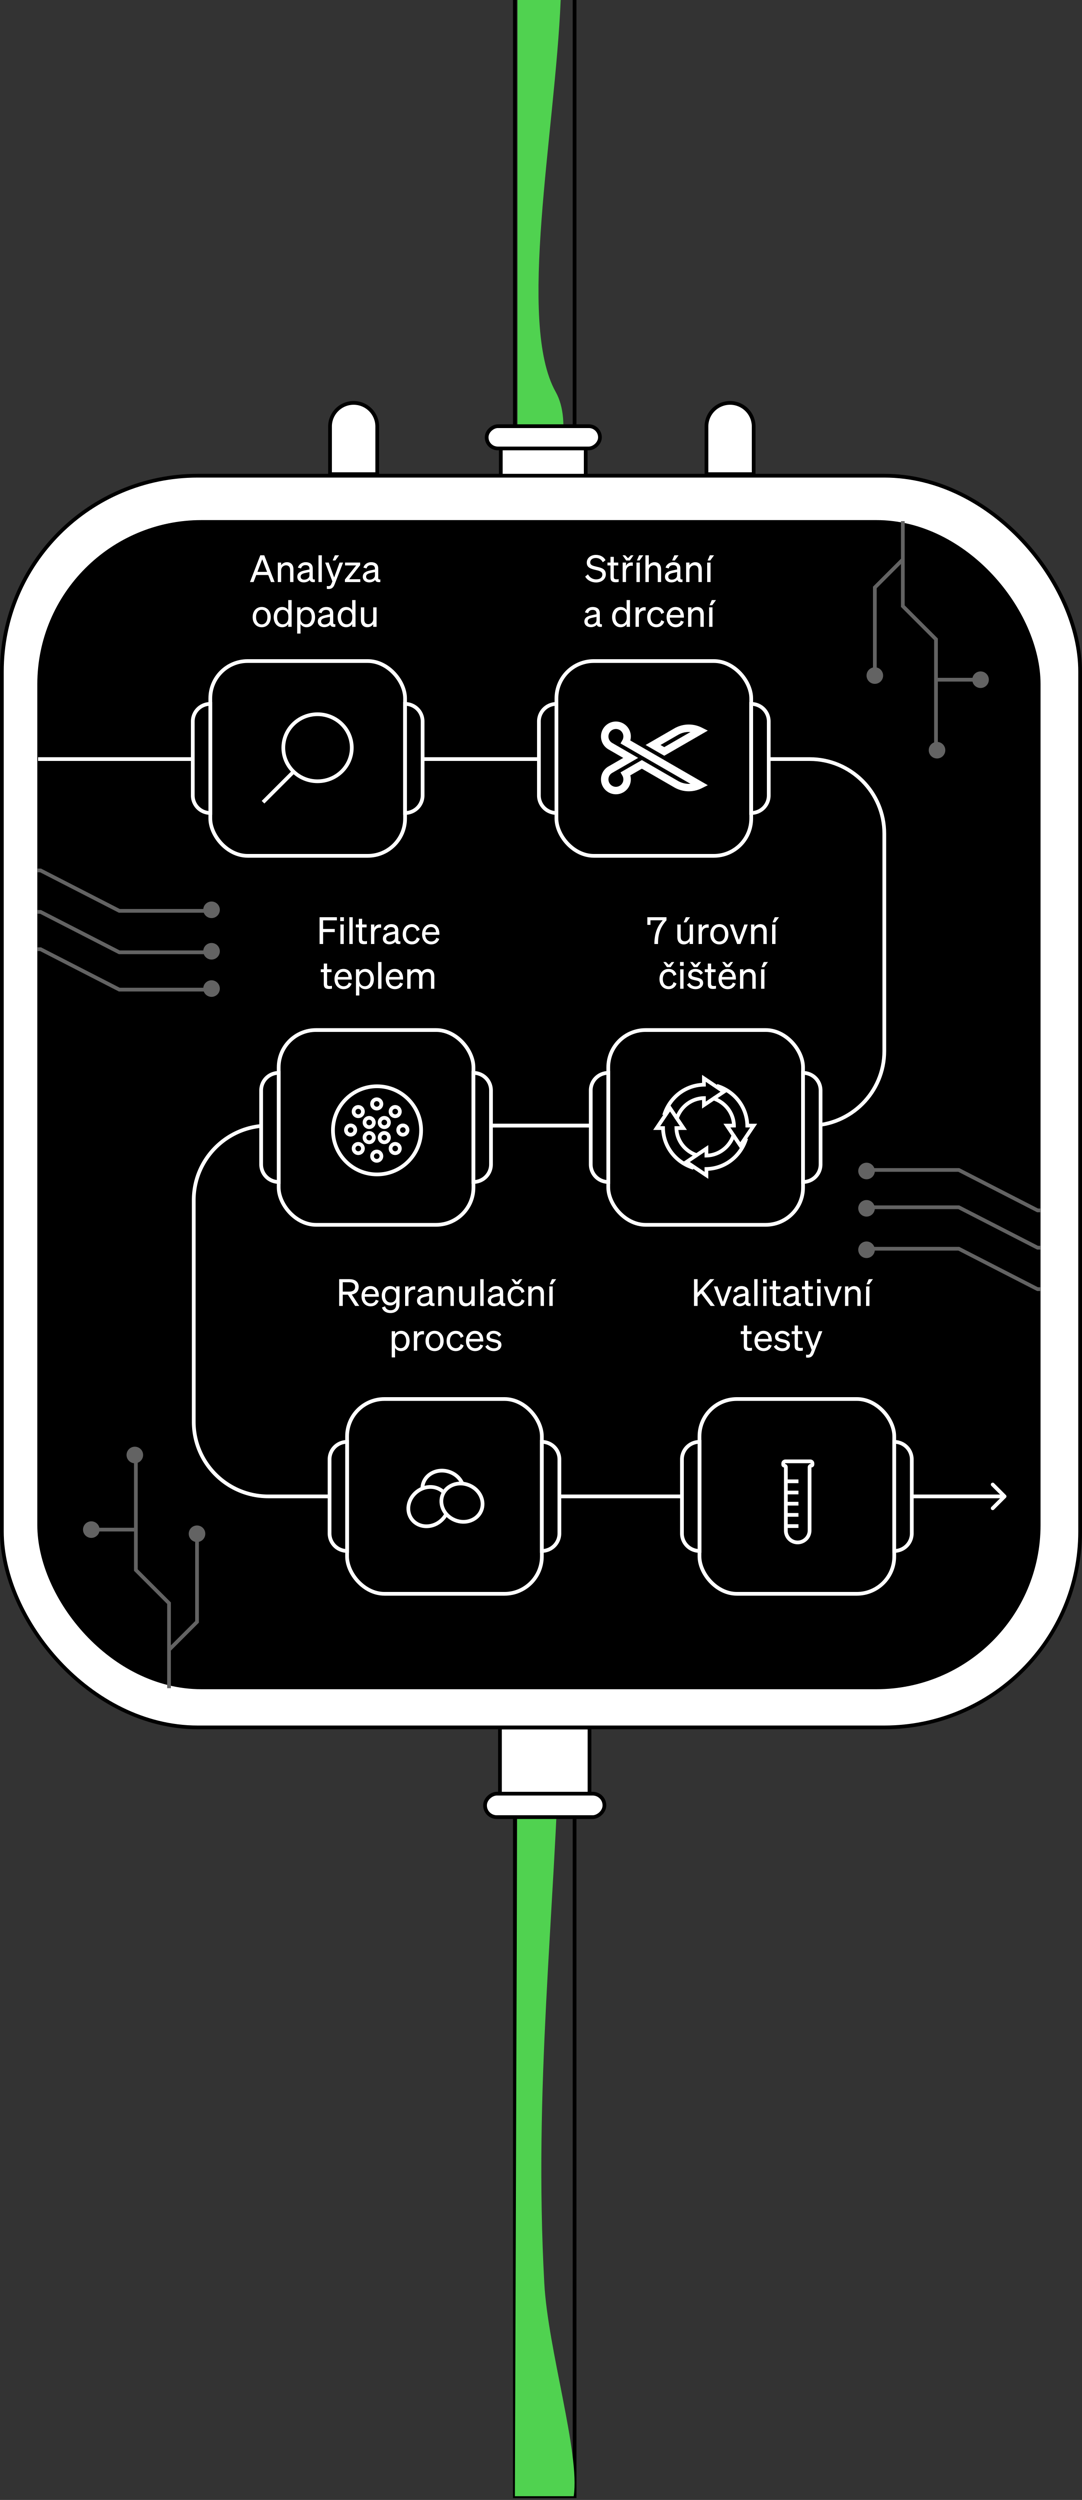 <svg xmlns="http://www.w3.org/2000/svg" fill="none" viewBox="0 0 290 670">
  <rect x="0" y="0" width="290" height="670" fill="#333333" stroke="none"/>
  <path stroke="#000" d="M154 0v143l-8.32-4.476L138 143V0"/>
  <path fill="#50D250" d="M148.93 105.025C138.543 86.502 148.768 35.642 150.277 0h-11.568v126.701c-5.11 33.705 19.377-5.348 10.221-21.676Z" style="mix-blend-mode:multiply"/>
  <path stroke="#000" d="M154 463v206h-16V463"/>
  <path fill="#50D250" d="M145.882 611.898c-2.835-52.665 2.727-97.373 4.214-148.898H138.7l-.7 206h15.765c1.762-11.309-6.932-39.429-7.883-57.102Z" style="mix-blend-mode:multiply"/>
  <path fill="#fff" stroke="#000" d="M134.225 127.582v-12.896h22.756v12.896h-22.756Z"/>
  <rect width="5.965" height="30.368" x="130.434" y="120.186" fill="#fff" stroke="#000" rx="2.983" transform="rotate(-90 130.434 120.186)"/>
  <path fill="#fff" stroke="#000" d="M94.782 107.979a6.327 6.327 0 0 1 6.327 6.328v12.774H88.455v-12.774a6.327 6.327 0 0 1 6.327-6.328ZM195.673 107.979a6.328 6.328 0 0 1 6.327 6.328v12.774h-12.654v-12.774a6.328 6.328 0 0 1 6.327-6.328Z"/>
  <rect width="289" height="335.461" x=".5" y="127.492" fill="#fff" stroke="#000" rx="52.5"/>
  <rect width="267.892" height="312.337" x="10.5" y="139.888" fill="#000" stroke="#000" rx="43.5"/>
  <path stroke="#fff" d="M10.203 203.438h206.81c11.046 0 20 8.954 20 20v58.234c0 11.045-8.954 20-20 20H77.912"/>
  <path fill="#fff" d="M269.606 401.397a.5.5 0 0 0 0-.707l-3.182-3.182a.5.5 0 1 0-.708.707l2.829 2.828-2.829 2.829a.5.5 0 0 0 .708.707l3.182-3.182Zm-.354-.854H71.924v1h197.328v-1Zm-216.828-19.5v-59.372h-1v59.372h1Zm19.5-78.872h96.611v-1H71.924v1Zm-19.5 19.5c0-10.769 8.73-19.5 19.5-19.5v-1c-11.322 0-20.5 9.179-20.5 20.5h1Zm19.5 78.872c-10.77 0-19.5-8.73-19.5-19.5h-1c0 11.322 9.178 20.5 20.5 20.5v-1Z"/>
  <rect width="52.203" height="52.203" x="56.365" y="177.167" fill="#000" stroke="#fff" rx="10"/>
  <path fill="#000" stroke="#fff" d="M75.938 200.403c0 4.952 4.097 8.982 9.172 8.982 5.074 0 9.171-4.03 9.171-8.982 0-4.951-4.097-8.982-9.171-8.982-5.075 0-9.172 4.031-9.172 8.982Z"/>
  <path stroke="#fff" d="m79 206.5-8.5 8.5"/>
  <path fill="#000" stroke="#fff" d="M56.365 188.651a4.699 4.699 0 0 0-4.698 4.699v19.837a4.699 4.699 0 0 0 4.698 4.698v-29.234ZM108.568 217.885a4.698 4.698 0 0 0 4.699-4.698V193.35a4.698 4.698 0 0 0-4.699-4.698v29.233Z"/>
  <path stroke="#fff" d="M178.353 196.17a5.751 5.751 0 0 1 5.353-1.518l-12.305 12.232-.316.314.275.349a2.77 2.77 0 0 1-.229 3.678l.353.354-.353-.354a2.817 2.817 0 0 1-3.966 0l-.353.354.353-.354a2.77 2.77 0 0 1 0-3.934l.002-.003.013-.013.015-.014.003-.004h.001l.007-.007 4.236-4.211.357-.355-.357-.354-4.236-4.211-.007-.007-.014-.014-.02-.02a2.77 2.77 0 0 1 0-3.934l-.353-.355.353.355a2.817 2.817 0 0 1 3.966 0 2.77 2.77 0 0 1 .229 3.677l-.275.35.316.314 1.959 1.947.352.351.353-.351 4.288-4.262-.353-.355.353.355Zm0 13.029h-.001l-3.338-3.317 1.914-1.902 6.777 6.736a5.747 5.747 0 0 1-5.352-1.517Z"/>
  <circle cx="169.027" cy="196.011" r="1.168" stroke="#fff"/>
  <circle cx="169.027" cy="209.354" r="1.168" stroke="#fff"/>
  <rect width="52.203" height="52.203" x="149.139" y="177.167" fill="#000" stroke="#fff" rx="10"/>
  <mask id="a" width="42.213" height="41.115" x="154.134" y="183.216" fill="#000" maskUnits="userSpaceOnUse">
    <path fill="#fff" d="M154.134 183.216h42.213v41.115h-42.213z"/>
    <path fill-rule="evenodd" d="M166.578 194.777a3.002 3.002 0 0 1 1.098 4.099l2.598 1.5 8.66 5 8.66 5a6.738 6.738 0 0 1-6.354-.205l-9.203-5.314-4.361 2.518a3 3 0 1 1-4.098-1.098l5.459-3.152-5.459-3.151a3 3 0 1 1 3-5.197Zm11.458 6.616 9.559-5.518a6.734 6.734 0 0 0-6.355.205l-6.204 3.581 3 1.732Z" clip-rule="evenodd"/>
  </mask>
  <path fill="#fff" d="m167.676 198.876-.866-.5-.5.866.866.5.5-.866Zm2.598 1.5.866.5.5-.867-.866-.5-.5.867Zm0 0-.866-.5-.5.866.866.5.5-.866Zm8.66 5-.5.866.866.5.5-.866-.866-.5Zm0 0 .5-.867-.866-.5-.5.867.866.5Zm8.66 5 .443.896 1.675-.828-1.618-.935-.5.867Zm-15.557-5.519.5-.866-.5-.288-.5.288.5.866Zm-4.361 2.518-.5-.866-.866.5.5.866.866-.5Zm-1.098 4.098-.5-.866.5.866Zm-4.098-1.098.866-.5-.866.5Zm1.098-4.098-.5-.866.5.866Zm5.459-3.152.5.866 1.5-.866-1.5-.866-.5.866Zm8.999-1.732-.5.866.5.289.5-.289-.5-.866Zm9.559-5.518.5.866 1.618-.934-1.675-.829-.443.897Zm-6.355.205.5.866-.5-.866Zm-6.204 3.581-.5-.866-1.5.866 1.5.866.5-.866Zm-6.494-.285a4.002 4.002 0 0 0-1.464-5.465l-1 1.732a2.002 2.002 0 0 1 .732 2.733l1.732 1Zm2.232.133-2.598-1.5-1 1.733 2.598 1.5 1-1.733Zm.366 1.367-1.732-1 1.732 1Zm8.294 3.634-8.66-5-1 1.732 8.66 5 1-1.732Zm-1.366.366 1.732 1-1.732-1Zm10.026 4.633-8.66-5-1 1.733 8.66 5 1-1.733Zm-7.354 1.528a7.738 7.738 0 0 0 7.297.235l-.886-1.793a5.737 5.737 0 0 1-5.411-.174l-1 1.732Zm-9.203-5.314 9.203 5.314 1-1.732-9.203-5.314-1 1.732Zm-3.361 2.518 4.361-2.518-1-1.732-4.361 2.518 1 1.732Zm-1.098 4.098a4 4 0 0 0 1.464-5.464l-1.732 1a2 2 0 0 1-.732 2.732l1 1.732Zm-5.464-1.464a4 4 0 0 0 5.464 1.464l-1-1.732a2 2 0 0 1-2.732-.732l-1.732 1Zm1.464-5.464a4 4 0 0 0-1.464 5.464l1.732-1a2 2 0 0 1 .732-2.732l-1-1.732Zm5.459-3.152-5.459 3.152 1 1.732 5.459-3.152-1-1.732Zm-5.459-1.419 5.459 3.151 1-1.732-5.459-3.151-1 1.732Zm-1.464-5.464a4 4 0 0 0 1.464 5.464l1-1.732a2 2 0 0 1-.732-2.732l-1.732-1Zm5.464-1.465a4 4 0 0 0-5.464 1.465l1.732 1a2 2 0 0 1 2.732-.733l1-1.732Zm11.458 8.348 9.559-5.518-1-1.732-9.559 5.518 1 1.732Zm9.502-7.281a7.738 7.738 0 0 0-7.298.236l1 1.732a5.734 5.734 0 0 1 5.411-.175l.887-1.793Zm-7.298.236-6.204 3.581 1 1.732 6.204-3.581-1-1.732Zm-6.204 5.313 3 1.732 1-1.732-3-1.732-1 1.732Z" mask="url(#a)"/>
  <path fill="#000" stroke="#fff" d="M149.139 188.651a4.7 4.7 0 0 0-4.699 4.699v19.837a4.699 4.699 0 0 0 4.699 4.698v-29.234ZM201.344 217.885a4.698 4.698 0 0 0 4.698-4.698V193.35a4.698 4.698 0 0 0-4.698-4.698v29.233Z"/>
  <rect width="52.203" height="52.203" x="163.029" y="276.056" fill="#000" stroke="#fff" rx="10"/>
  <path fill="#000" stroke="#fff" d="M163.029 287.541a4.698 4.698 0 0 0-4.698 4.698v19.837a4.698 4.698 0 0 0 4.698 4.698v-29.233ZM215.232 316.775a4.7 4.7 0 0 0 4.699-4.699v-19.837a4.699 4.699 0 0 0-4.699-4.698v29.234Z"/>
  <path stroke="#fff" d="M196.668 304a8.055 8.055 0 0 1-1.961 3.358 7.834 7.834 0 0 1-2.542 1.739 7.659 7.659 0 0 1-2.831.609v-1.876L184 311.415l5.334 3.585v-1.708a11.11 11.11 0 0 0 4.171-.883 11.319 11.319 0 0 0 3.677-2.516 11.65 11.65 0 0 0 2.818-4.794"/>
  <path stroke="#fff" d="M187 309.668a8.055 8.055 0 0 1-3.358-1.961 7.834 7.834 0 0 1-1.739-2.542 7.659 7.659 0 0 1-.609-2.831h1.876L179.585 297 176 302.334h1.708a11.11 11.11 0 0 0 .883 4.171 11.319 11.319 0 0 0 2.516 3.677 11.65 11.65 0 0 0 4.794 2.818"/>
  <path stroke="#fff" d="M181.332 300a8.055 8.055 0 0 1 1.961-3.358 7.834 7.834 0 0 1 2.542-1.739 7.659 7.659 0 0 1 2.831-.609v1.876l5.334-3.585-5.334-3.585v1.708a11.11 11.11 0 0 0-4.171.883 11.319 11.319 0 0 0-3.677 2.516 11.65 11.65 0 0 0-2.818 4.794"/>
  <path stroke="#fff" d="M191 294.332a8.055 8.055 0 0 1 3.358 1.961 7.834 7.834 0 0 1 1.739 2.542c.382.899.588 1.859.609 2.831h-1.876l3.585 5.334 3.585-5.334h-1.708a11.11 11.11 0 0 0-.883-4.171 11.319 11.319 0 0 0-2.516-3.677 11.65 11.65 0 0 0-4.794-2.818"/>
  <rect width="52.203" height="52.203" x="74.693" y="276.056" fill="#000" stroke="#fff" rx="10"/>
  <path fill="#000" stroke="#fff" d="M74.693 287.541a4.698 4.698 0 0 0-4.698 4.698v19.837a4.698 4.698 0 0 0 4.698 4.698v-29.233ZM126.896 316.775a4.7 4.7 0 0 0 4.699-4.699v-19.837a4.699 4.699 0 0 0-4.699-4.698v29.234Z"/>
  <circle cx="101.052" cy="302.941" r="11.812" stroke="#fff"/>
  <circle cx="102.998" cy="304.886" r="1.25" stroke="#fff" transform="rotate(45 102.998 304.886)"/>
  <circle cx="107.975" cy="302.861" r="1.25" stroke="#fff"/>
  <circle cx="98.947" cy="300.836" r="1.25" stroke="#fff" transform="rotate(45 98.947 300.836)"/>
  <circle cx="93.973" cy="302.861" r="1.25" stroke="#fff"/>
  <circle cx="100.973" cy="309.862" r="1.25" stroke="#fff" transform="rotate(90 100.973 309.862)"/>
  <circle cx="100.973" cy="295.86" r="1.25" stroke="#fff" transform="rotate(90 100.973 295.86)"/>
  <circle cx="96.023" cy="307.811" r="1.25" stroke="#fff" transform="rotate(135 96.023 307.811)"/>
  <circle cx="105.921" cy="297.91" r="1.25" stroke="#fff" transform="rotate(135 105.921 297.91)"/>
  <circle cx="1.75" cy="1.75" r="1.25" stroke="#fff" transform="rotate(-135 110.223 130.307)"/>
  <circle cx="105.922" cy="307.812" r="1.25" stroke="#fff" transform="rotate(-135 105.922 307.812)"/>
  <circle cx="98.945" cy="304.887" r="1.25" stroke="#fff" transform="rotate(135 98.945 304.887)"/>
  <circle cx="102.998" cy="300.837" r="1.25" stroke="#fff" transform="rotate(135 102.998 300.837)"/>
  <rect width="52.203" height="52.203" x="187.475" y="374.947" fill="#000" stroke="#fff" rx="10"/>
  <path fill="#000" stroke="#fff" d="M187.475 386.431a4.699 4.699 0 0 0-4.699 4.698v19.837a4.7 4.7 0 0 0 4.699 4.699v-29.234ZM239.678 415.665a4.698 4.698 0 0 0 4.698-4.698V391.13a4.698 4.698 0 0 0-4.698-4.698v29.233Z"/>
  <path stroke="#fff" d="M210.5 391.651h6.678c.318 0 .576.258.576.576v.254a.322.322 0 0 1-.322.322.448.448 0 0 0-.447.448v16.926a3.216 3.216 0 0 1-1.853 2.903 3.16 3.16 0 0 1-4.509-2.859V393.21a.407.407 0 0 0-.406-.407.293.293 0 0 1-.293-.292v-.284c0-.318.258-.576.576-.576ZM211 400h3M211 397h3M211 403h3M211 406h3M211 409h3"/>
  <rect width="52.203" height="52.203" x="93.025" y="374.947" fill="#000" stroke="#fff" rx="10"/>
  <path fill="#000" stroke="#fff" d="M93.025 386.431a4.699 4.699 0 0 0-4.698 4.699v19.837a4.698 4.698 0 0 0 4.698 4.698v-29.234ZM145.23 415.665a4.699 4.699 0 0 0 4.699-4.698V391.13a4.7 4.7 0 0 0-4.699-4.699v29.234ZM113.399 397.638c.785-2.633 3.803-4.138 6.81-3.241 3.007.897 4.707 3.81 3.921 6.443-.786 2.633-3.804 4.138-6.81 3.241-3.007-.897-4.707-3.81-3.921-6.443Z"/>
  <path fill="#000" stroke="#fff" d="M119.199 400.277c1.72 2.143 1.243 5.482-1.204 7.446-2.446 1.964-5.809 1.707-7.529-.436-1.72-2.143-1.244-5.482 1.203-7.446 2.447-1.964 5.81-1.707 7.53.436Z"/>
  <path fill="#000" stroke="#fff" d="M128.997 404.849c-1.044 2.542-4.197 3.74-7.099 2.548-2.903-1.191-4.305-4.259-3.261-6.801 1.043-2.542 4.196-3.74 7.099-2.548 2.902 1.192 4.304 4.259 3.261 6.801Z"/>
  <path stroke="#636363" d="M56.695 244.112H31.972l-21.111-10.834h-.834M56.695 255.223H31.972L10.861 244.39h-.834M56.695 265.223H31.972L10.861 254.39h-.834"/>
  <circle cx="56.695" cy="264.945" r="2.222" fill="#636363"/>
  <circle cx="56.695" cy="254.945" r="2.222" fill="#636363"/>
  <circle cx="56.695" cy="243.834" r="2.222" fill="#636363"/>
  <path stroke="#636363" d="M232.255 334.668h24.722l21.112 10.834h.833M232.255 323.557h24.722l21.112 10.834h.833M232.255 313.557h24.722l21.112 10.834h.833"/>
  <circle cx="232.252" cy="313.835" r="2.222" fill="#636363" transform="rotate(-180 232.252 313.835)"/>
  <circle cx="234.475" cy="181.056" r="2.222" fill="#636363" transform="rotate(-180 234.475 181.056)"/>
  <circle cx="251.141" cy="201.056" r="2.222" fill="#636363" transform="rotate(-180 251.141 201.056)"/>
  <circle cx="262.809" cy="182.167" r="2.222" fill="#636363" transform="rotate(-180 262.809 182.167)"/>
  <circle cx="232.252" cy="323.835" r="2.222" fill="#636363" transform="rotate(-180 232.252 323.835)"/>
  <circle cx="232.252" cy="334.946" r="2.222" fill="#636363" transform="rotate(-180 232.252 334.946)"/>
  <path stroke="#636363" d="M241.975 139.666v22.778l8.889 8.889v29.723M241.975 149.944l-7.5 7.5v23.334M251.143 182.167h11.111"/>
  <circle cx="52.804" cy="411.058" r="2.222" fill="#636363"/>
  <circle cx="36.138" cy="389.947" r="2.222" fill="#636363"/>
  <circle cx="24.47" cy="409.947" r="2.222" fill="#636363"/>
  <path stroke="#636363" d="M45.305 452.448v-22.779l-8.89-8.889v-29.722M45.307 442.17l7.5-7.5v-23.334M36.137 409.947H25.026"/>
  <path fill="#fff" stroke="#000" d="M158 463v20.571h-24V463z"/>
  <rect width="6.286" height="32" x="162" y="480.714" fill="#fff" stroke="#000" rx="3.143" transform="rotate(90 162 480.714)"/>
  <path fill="#fff" d="m69.768 148.82-2.77 7.18h.96l.72-1.89h3.22l.73 1.89h.97l-2.77-7.18h-1.06Zm.51 1.08 1.3 3.37h-2.58l1.28-3.37ZM74.453 156h.9v-3.12c0-.87.66-1.37 1.31-1.37.78 0 1.09.55 1.09 1.28V156h.9v-3.45c0-1.11-.63-1.88-1.74-1.88-.74 0-1.26.38-1.56.81v-.71h-.9V156ZM81.408 156.09c.71 0 1.29-.27 1.61-.68.11.5.57.69 1.37.59v-.72c-.35.08-.56-.03-.56-.37v-2.55c0-1.12-.72-1.69-1.89-1.69-1.07 0-1.84.61-2.09 1.46l.85.22c.16-.58.55-.89 1.21-.89.7 0 1.03.34 1.03.94v.22l-1.27.26c-1.17.24-1.98.67-1.98 1.71 0 .94.77 1.5 1.72 1.5Zm1.53-1.87c0 .67-.65 1.14-1.42 1.14-.57 0-.94-.3-.94-.81 0-.63.54-.85 1.34-1.01l1.02-.22v.9ZM86.261 148.82h-.9V156h.9v-7.18ZM89.164 150.21h.71l1.01-1.39h-1.13l-.59 1.39Zm.54 6.36 2.25-5.8h-.94l-1.45 4-1.47-4h-.95l1.94 5.04-.25.62c-.21.52-.42.66-.81.66-.15 0-.26-.01-.43-.05v.78c.16.03.27.04.49.04.91 0 1.32-.5 1.62-1.29ZM96.563 155.23h-2.99l2.96-3.77v-.69h-4.05v.77h2.98l-3.02 3.78v.68h4.12v-.77ZM98.957 156.09c.71 0 1.29-.27 1.61-.68.11.5.57.69 1.37.59v-.72c-.35.08-.56-.03-.56-.37v-2.55c0-1.12-.72-1.69-1.89-1.69-1.07 0-1.84.61-2.09 1.46l.85.22c.16-.58.55-.89 1.21-.89.7 0 1.03.34 1.03.94v.22l-1.27.26c-1.17.24-1.98.67-1.98 1.71 0 .94.77 1.5 1.72 1.5Zm1.53-1.87c0 .67-.65 1.14-1.42 1.14-.57 0-.94-.3-.94-.81 0-.63.54-.85 1.34-1.01l1.02-.22v.9ZM72.576 165.39c0-1.62-1-2.72-2.43-2.72-1.43 0-2.43 1.1-2.43 2.72s1 2.72 2.43 2.72c1.43 0 2.43-1.1 2.43-2.72Zm-3.95 0c0-1.2.6-1.96 1.52-1.96s1.52.76 1.52 1.96c0 1.19-.6 1.95-1.52 1.95s-1.52-.76-1.52-1.95ZM75.64 168.11c.73 0 1.31-.35 1.62-.87v.76h.9v-7.18h-.9v2.71c-.31-.51-.89-.86-1.62-.86-1.45 0-2.28 1.23-2.28 2.72 0 1.48.83 2.72 2.28 2.72Zm1.64-2.9v.37c0 1.2-.74 1.74-1.48 1.74-.98 0-1.53-.81-1.53-1.93 0-1.13.55-1.93 1.53-1.93.74 0 1.48.53 1.48 1.75ZM82.169 168.11c1.45 0 2.28-1.24 2.28-2.72 0-1.49-.83-2.72-2.28-2.72-.73 0-1.31.35-1.62.86v-.76h-.9v7.03h.9v-2.56c.31.52.89.87 1.62.87Zm-1.64-2.9c0-1.22.74-1.75 1.48-1.75.98 0 1.53.8 1.53 1.93 0 1.12-.55 1.93-1.53 1.93-.74 0-1.48-.54-1.48-1.74v-.37ZM86.896 168.09c.71 0 1.29-.27 1.61-.68.11.5.57.69 1.37.59v-.72c-.35.08-.56-.03-.56-.37v-2.55c0-1.12-.72-1.69-1.89-1.69-1.07 0-1.84.61-2.09 1.46l.85.22c.16-.58.55-.89 1.21-.89.7 0 1.03.34 1.03.94v.22l-1.27.26c-1.17.24-1.98.67-1.98 1.71 0 .94.77 1.5 1.72 1.5Zm1.53-1.87c0 .67-.65 1.14-1.42 1.14-.57 0-.94-.3-.94-.81 0-.63.54-.85 1.34-1.01l1.02-.22v.9ZM92.77 168.11c.73 0 1.31-.35 1.62-.87v.76h.9v-7.18h-.9v2.71c-.31-.51-.89-.86-1.62-.86-1.45 0-2.28 1.23-2.28 2.72 0 1.48.83 2.72 2.28 2.72Zm1.64-2.9v.37c0 1.2-.74 1.74-1.48 1.74-.98 0-1.53-.81-1.53-1.93 0-1.13.55-1.93 1.53-1.93.74 0 1.48.53 1.48 1.75ZM100.928 162.77h-.9v3.15c0 .87-.66 1.36-1.31 1.36-.77 0-1.09-.5-1.09-1.24v-3.27h-.9v3.46c0 1.11.63 1.88 1.75 1.88.74 0 1.25-.39 1.55-.83v.72h.9v-5.23ZM156.847 154.52c.49.97 1.68 1.59 2.92 1.59 1.42 0 2.61-.85 2.61-2.19 0-1.52-1.31-1.77-2.5-2.05-1.01-.24-1.68-.4-1.68-1.16 0-.69.63-1.17 1.5-1.17.93 0 1.5.47 1.87 1.16l.73-.58c-.43-.81-1.33-1.41-2.58-1.41-1.36 0-2.45.82-2.45 2.08 0 1.35 1.12 1.66 2.25 1.93 1.09.26 1.92.41 1.92 1.28 0 .82-.72 1.28-1.65 1.28-.93 0-1.74-.5-2.19-1.36l-.75.6ZM163.625 154.75c0 1 .51 1.3 1.4 1.3.3 0 .56-.03.79-.08v-.77c-.21.05-.36.06-.57.06-.46 0-.73-.1-.73-.65v-3.07h1.19v-.77h-1.19v-1.53h-.89v1.53h-.81v.77h.81v3.21ZM168.814 150.21l.98-1.39h-.7l-.77.78-.77-.78h-.7l.98 1.39h.98Zm.78.54c-.09-.01-.22-.02-.36-.02-.71 0-1.22.4-1.45.93v-.89h-.9V156h.9v-2.86c0-.92.61-1.52 1.37-1.52.17 0 .29.01.44.04v-.91ZM170.705 150.21h.71l1.01-1.39h-1.13l-.59 1.39Zm.78.56h-.9V156h.9v-5.23ZM172.987 156h.9v-3.12c0-.87.66-1.37 1.31-1.37.78 0 1.09.55 1.09 1.28V156h.9v-3.45c0-1.11-.63-1.88-1.74-1.88-.74 0-1.26.38-1.56.81v-2.66h-.9V156ZM180.152 150.21h.71l1.01-1.39h-1.13l-.59 1.39Zm-.21 5.88c.71 0 1.29-.27 1.61-.68.11.5.57.69 1.37.59v-.72c-.35.08-.56-.03-.56-.37v-2.55c0-1.12-.72-1.69-1.89-1.69-1.07 0-1.84.61-2.09 1.46l.85.22c.16-.58.55-.89 1.21-.89.7 0 1.03.34 1.03.94v.22l-1.27.26c-1.17.24-1.98.67-1.98 1.71 0 .94.77 1.5 1.72 1.5Zm1.53-1.87c0 .67-.65 1.14-1.42 1.14-.57 0-.94-.3-.94-.81 0-.63.54-.85 1.34-1.01l1.02-.22v.9ZM183.895 156h.9v-3.12c0-.87.66-1.37 1.31-1.37.78 0 1.09.55 1.09 1.28V156h.9v-3.45c0-1.11-.63-1.88-1.74-1.88-.74 0-1.26.38-1.56.81v-.71h-.9V156ZM189.66 150.21h.71l1.01-1.39h-1.13l-.59 1.39Zm.78.56h-.9V156h.9v-5.23ZM158.345 168.09c.71 0 1.29-.27 1.61-.68.11.5.57.69 1.37.59v-.72c-.35.08-.56-.03-.56-.37v-2.55c0-1.12-.72-1.69-1.89-1.69-1.07 0-1.84.61-2.09 1.46l.85.22c.16-.58.55-.89 1.21-.89.7 0 1.03.34 1.03.94v.22l-1.27.26c-1.17.24-1.98.67-1.98 1.71 0 .94.77 1.5 1.72 1.5Zm1.53-1.87c0 .67-.65 1.14-1.42 1.14-.57 0-.94-.3-.94-.81 0-.63.54-.85 1.34-1.01l1.02-.22v.9ZM166.328 168.11c.73 0 1.31-.35 1.62-.87v.76h.9v-7.18h-.9v2.71c-.31-.51-.89-.86-1.62-.86-1.45 0-2.28 1.23-2.28 2.72 0 1.48.83 2.72 2.28 2.72Zm1.64-2.9v.37c0 1.2-.74 1.74-1.48 1.74-.98 0-1.53-.81-1.53-1.93 0-1.13.55-1.93 1.53-1.93.74 0 1.48.53 1.48 1.75ZM173.046 162.75c-.09-.01-.22-.02-.36-.02-.71 0-1.22.4-1.45.93v-.89h-.9V168h.9v-2.86c0-.92.61-1.52 1.37-1.52.17 0 .29.01.44.04v-.91ZM174.362 165.39c0-1.2.64-1.94 1.57-1.94.72 0 1.15.47 1.3 1.11l.78-.39c-.25-.87-.99-1.5-2.08-1.5-1.46 0-2.47 1.1-2.47 2.72 0 1.61 1.01 2.72 2.47 2.72 1.09 0 1.85-.66 2.1-1.53l-.8-.37c-.15.65-.58 1.11-1.3 1.11-.93 0-1.57-.74-1.57-1.93ZM181.107 168.11c1.04 0 1.83-.57 2.15-1.5l-.79-.28c-.16.62-.66 1-1.36 1-.91 0-1.54-.7-1.59-1.8h3.78v-.3c0-1.45-.77-2.56-2.23-2.56-1.42 0-2.41 1.16-2.41 2.72 0 1.61 1 2.72 2.45 2.72Zm-.05-4.67c.91 0 1.31.66 1.33 1.4h-2.82c.16-.89.73-1.4 1.49-1.4ZM184.418 168h.9v-3.12c0-.87.66-1.37 1.31-1.37.78 0 1.09.55 1.09 1.28V168h.9v-3.45c0-1.11-.63-1.88-1.74-1.88-.74 0-1.26.38-1.56.81v-.71h-.9V168ZM190.182 162.21h.71l1.01-1.39h-1.13l-.59 1.39Zm.78.56h-.9V168h.9v-5.23ZM86.604 253v-3.19h3.12v-.84h-3.12v-2.31h3.69v-.84h-4.64V253h.95ZM91.19 246.86h.98v-1.04h-.98v1.04Zm.94.91h-.9V253h.9v-5.23ZM94.532 245.82h-.9V253h.9v-7.18ZM96.174 251.75c0 1 .51 1.3 1.4 1.3.3 0 .56-.03.79-.08v-.77c-.21.05-.36.06-.57.06-.46 0-.73-.1-.73-.65v-3.07h1.19v-.77h-1.19v-1.53h-.89v1.53h-.81v.77h.81v3.21ZM102.143 247.75c-.09-.01-.22-.02-.36-.02-.71 0-1.22.4-1.45.93v-.89h-.9V253h.9v-2.86c0-.92.61-1.52 1.37-1.52.17 0 .29.01.44.04v-.91ZM104.336 253.09c.71 0 1.29-.27 1.61-.68.11.5.57.69 1.37.59v-.72c-.35.08-.56-.03-.56-.37v-2.55c0-1.12-.72-1.69-1.89-1.69-1.07 0-1.84.61-2.09 1.46l.85.22c.16-.58.55-.89 1.21-.89.7 0 1.03.34 1.03.94v.22l-1.27.26c-1.17.24-1.98.67-1.98 1.71 0 .94.77 1.5 1.72 1.5Zm1.53-1.87c0 .67-.65 1.14-1.42 1.14-.57 0-.94-.3-.94-.81 0-.63.54-.85 1.34-1.01l1.02-.22v.9ZM108.83 250.39c0-1.2.64-1.94 1.57-1.94.72 0 1.15.47 1.3 1.11l.78-.39c-.25-.87-.99-1.5-2.08-1.5-1.46 0-2.47 1.1-2.47 2.72 0 1.61 1.01 2.72 2.47 2.72 1.09 0 1.85-.66 2.1-1.53l-.8-.37c-.15.65-.58 1.11-1.3 1.11-.93 0-1.57-.74-1.57-1.93ZM115.575 253.11c1.04 0 1.83-.57 2.15-1.5l-.79-.28c-.16.62-.66 1-1.36 1-.91 0-1.54-.7-1.59-1.8h3.78v-.3c0-1.45-.77-2.56-2.23-2.56-1.42 0-2.41 1.16-2.41 2.72 0 1.61 1 2.72 2.45 2.72Zm-.05-4.67c.91 0 1.31.66 1.33 1.4h-2.82c.16-.89.73-1.4 1.49-1.4ZM86.78 263.75c0 1 .51 1.3 1.4 1.3.3 0 .56-.03.79-.08v-.77c-.21.05-.36.06-.57.06-.46 0-.73-.1-.73-.65v-3.07h1.19v-.77h-1.19v-1.53h-.89v1.53h-.81v.77h.81v3.21ZM92.099 265.11c1.04 0 1.83-.57 2.15-1.5l-.79-.28c-.16.62-.66 1-1.36 1-.91 0-1.54-.7-1.59-1.8h3.78v-.3c0-1.45-.77-2.56-2.23-2.56-1.42 0-2.41 1.16-2.41 2.72 0 1.61 1 2.72 2.45 2.72Zm-.05-4.67c.91 0 1.31.66 1.33 1.4h-2.82c.16-.89.73-1.4 1.49-1.4ZM97.93 265.11c1.45 0 2.279-1.24 2.279-2.72 0-1.49-.83-2.72-2.28-2.72-.73 0-1.31.35-1.62.86v-.76h-.9v7.03h.9v-2.56c.31.52.89.87 1.62.87Zm-1.64-2.9c0-1.22.74-1.75 1.48-1.75.98 0 1.53.8 1.53 1.93 0 1.12-.55 1.93-1.53 1.93-.74 0-1.48-.54-1.48-1.74v-.37ZM102.247 257.82h-.9V265h.9v-7.18ZM105.839 265.11c1.04 0 1.83-.57 2.15-1.5l-.79-.28c-.16.62-.66 1-1.36 1-.91 0-1.54-.7-1.59-1.8h3.78v-.3c0-1.45-.77-2.56-2.23-2.56-1.42 0-2.41 1.16-2.41 2.72 0 1.61 1 2.72 2.45 2.72Zm-.05-4.67c.91 0 1.31.66 1.33 1.4h-2.82c.16-.89.73-1.4 1.49-1.4ZM110.049 261.87c0-.85.64-1.36 1.24-1.36.74 0 1.04.55 1.04 1.28V265h.9v-3.13c0-.85.64-1.36 1.24-1.36.74 0 1.04.55 1.04 1.28V265h.9v-3.45c0-1.11-.65-1.88-1.73-1.88-.82 0-1.38.46-1.67.89-.26-.54-.75-.89-1.45-.89-.73 0-1.23.38-1.51.81v-.71h-.9V265h.9v-3.13ZM177.612 246.65c-1.45 1.61-2.22 3.56-2.22 6.35h.97c0-2.59.51-4.4 2.27-6.35v-.83h-5.13v2.06h.84v-1.23h3.27ZM183.233 247.21h.71l1.01-1.39h-1.13l-.59 1.39Zm2.51.56h-.9v3.15c0 .87-.66 1.36-1.31 1.36-.77 0-1.09-.5-1.09-1.24v-3.27h-.9v3.46c0 1.11.63 1.88 1.75 1.88.74 0 1.25-.39 1.55-.83v.72h.9v-5.23ZM189.948 247.75c-.09-.01-.22-.02-.36-.02-.71 0-1.22.4-1.45.93v-.89h-.9V253h.9v-2.86c0-.92.61-1.52 1.37-1.52.17 0 .29.01.44.04v-.91ZM195.224 250.39c0-1.62-1-2.72-2.43-2.72-1.43 0-2.43 1.1-2.43 2.72s1 2.72 2.43 2.72c1.43 0 2.43-1.1 2.43-2.72Zm-3.95 0c0-1.2.6-1.96 1.52-1.96s1.52.76 1.52 1.96c0 1.19-.6 1.95-1.52 1.95s-1.52-.76-1.52-1.95ZM198.462 253l1.96-5.23h-.94l-1.45 4.13-1.47-4.13h-.95l1.96 5.23h.89ZM201.3 253h.9v-3.12c0-.87.66-1.37 1.31-1.37.78 0 1.09.55 1.09 1.28V253h.9v-3.45c0-1.11-.63-1.88-1.74-1.88-.74 0-1.26.38-1.56.81v-.71h-.9V253ZM207.065 247.21h.71l1.01-1.39h-1.13l-.59 1.39Zm.78.56h-.9V253h.9v-5.23ZM179.741 259.21l.98-1.39h-.7l-.77.78-.77-.78h-.7l.98 1.39h.98Zm-2.09 3.18c0-1.2.64-1.94 1.57-1.94.72 0 1.15.47 1.3 1.11l.78-.39c-.25-.87-.99-1.5-2.08-1.5-1.46 0-2.47 1.1-2.47 2.72 0 1.61 1.01 2.72 2.47 2.72 1.09 0 1.85-.66 2.1-1.53l-.8-.37c-.15.65-.58 1.11-1.3 1.11-.93 0-1.57-.74-1.57-1.93ZM182.266 258.86h.98v-1.04h-.98v1.04Zm.94.91h-.9V265h.9v-5.23ZM186.929 259.21l.98-1.39h-.7l-.77.78-.77-.78h-.7l.98 1.39h.98Zm-2.8 4.68c.4.81 1.35 1.22 2.3 1.22 1.12 0 2.03-.66 2.03-1.66 0-1.14-1.03-1.32-1.93-1.53-.73-.16-1.19-.25-1.19-.74 0-.47.4-.77 1-.77.66 0 1.15.33 1.42.85l.64-.51c-.31-.62-1.08-1.08-2.02-1.08-1.11 0-1.92.65-1.92 1.58 0 1.07.9 1.26 1.76 1.45.86.18 1.36.26 1.36.83s-.54.83-1.15.83c-.68 0-1.32-.37-1.6-.98l-.7.51ZM189.712 263.75c0 1 .51 1.3 1.4 1.3.3 0 .56-.03.79-.08v-.77c-.21.05-.36.06-.57.06-.46 0-.73-.1-.73-.65v-3.07h1.19v-.77h-1.19v-1.53h-.89v1.53h-.81v.77h.81v3.21ZM195.511 259.21l.98-1.39h-.7l-.77.78-.77-.78h-.7l.98 1.39h.98Zm-.48 5.9c1.04 0 1.83-.57 2.15-1.5l-.79-.28c-.16.62-.66 1-1.36 1-.91 0-1.54-.7-1.59-1.8h3.78v-.3c0-1.45-.77-2.56-2.23-2.56-1.42 0-2.41 1.16-2.41 2.72 0 1.61 1 2.72 2.45 2.72Zm-.05-4.67c.91 0 1.31.66 1.33 1.4h-2.82c.16-.89.73-1.4 1.49-1.4ZM198.341 265h.9v-3.12c0-.87.66-1.37 1.31-1.37.78 0 1.09.55 1.09 1.28V265h.9v-3.45c0-1.11-.63-1.88-1.74-1.88-.74 0-1.26.38-1.56.81v-.71h-.9V265ZM204.106 259.21h.71l1.01-1.39h-1.13l-.59 1.39Zm.78.56h-.9V265h.9v-5.23ZM91.864 346.99h1.39l1.93 3.01h1.1l-1.99-3.06c1.14-.19 1.84-.89 1.84-2.04 0-1.37-.97-2.08-2.49-2.08h-2.74V350h.96v-3.01Zm0-.83v-2.51h1.73c1.02 0 1.59.44 1.59 1.25s-.57 1.26-1.59 1.26h-1.73ZM99.341 350.11c1.04 0 1.83-.57 2.15-1.5l-.79-.28c-.16.62-.66 1-1.36 1-.91 0-1.54-.7-1.59-1.8h3.78v-.3c0-1.45-.77-2.56-2.23-2.56-1.42 0-2.41 1.16-2.41 2.72 0 1.61 1 2.72 2.45 2.72Zm-.05-4.67c.91 0 1.31.66 1.33 1.4h-2.82c.16-.89.73-1.4 1.49-1.4ZM107.081 349.53v-4.76h-.9v.77c-.28-.51-.88-.87-1.6-.87-1.43 0-2.27 1.18-2.27 2.6 0 1.43.84 2.61 2.27 2.61.73 0 1.32-.36 1.6-.87v.59c0 1.09-.61 1.56-1.53 1.56-.73 0-1.27-.39-1.44-1.06l-.84.32c.29.96 1.13 1.49 2.28 1.49 1.42 0 2.43-.85 2.43-2.38Zm-.89-2.34v.19c0 1.15-.7 1.71-1.45 1.71-.95 0-1.53-.72-1.53-1.82s.58-1.81 1.53-1.81c.75 0 1.45.56 1.45 1.73ZM111.289 344.75c-.09-.01-.22-.02-.36-.02-.71 0-1.22.4-1.45.93v-.89h-.9V350h.9v-2.86c0-.92.61-1.52 1.37-1.52.17 0 .29.01.44.04v-.91ZM113.483 350.09c.71 0 1.29-.27 1.61-.68.11.5.57.69 1.37.59v-.72c-.35.08-.56-.03-.56-.37v-2.55c0-1.12-.72-1.69-1.89-1.69-1.07 0-1.84.61-2.09 1.46l.85.22c.16-.58.55-.89 1.21-.89.7 0 1.03.34 1.03.94v.22l-1.27.26c-1.17.24-1.98.67-1.98 1.71 0 .94.77 1.5 1.72 1.5Zm1.53-1.87c0 .67-.65 1.14-1.42 1.14-.57 0-.94-.3-.94-.81 0-.63.54-.85 1.34-1.01l1.02-.22v.9ZM117.437 350h.9v-3.12c0-.87.66-1.37 1.31-1.37.78 0 1.09.55 1.09 1.28V350h.9v-3.45c0-1.11-.63-1.88-1.74-1.88-.74 0-1.26.38-1.56.81v-.71h-.9V350ZM127.231 344.77h-.9v3.15c0 .87-.66 1.36-1.31 1.36-.77 0-1.09-.5-1.09-1.24v-3.27h-.9v3.46c0 1.11.63 1.88 1.75 1.88.74 0 1.25-.39 1.55-.83v.72h.9v-5.23ZM129.626 342.82h-.9V350h.9v-7.18ZM132.438 350.09c.71 0 1.29-.27 1.61-.68.11.5.57.69 1.37.59v-.72c-.35.08-.56-.03-.56-.37v-2.55c0-1.12-.72-1.69-1.89-1.69-1.07 0-1.84.61-2.09 1.46l.85.22c.16-.58.55-.89 1.21-.89.7 0 1.03.34 1.03.94v.22l-1.27.26c-1.17.24-1.98.67-1.98 1.71 0 .94.77 1.5 1.72 1.5Zm1.53-1.87c0 .67-.65 1.14-1.42 1.14-.57 0-.94-.3-.94-.81 0-.63.54-.85 1.34-1.01l1.02-.22v.9ZM139.022 344.21l.98-1.39h-.7l-.77.78-.77-.78h-.7l.98 1.39h.98Zm-2.09 3.18c0-1.2.64-1.94 1.57-1.94.72 0 1.15.47 1.3 1.11l.78-.39c-.25-.87-.99-1.5-2.08-1.5-1.46 0-2.47 1.1-2.47 2.72 0 1.61 1.01 2.72 2.47 2.72 1.09 0 1.85-.66 2.1-1.53l-.8-.37c-.15.65-.58 1.11-1.3 1.11-.93 0-1.57-.74-1.57-1.93ZM141.587 350h.9v-3.12c0-.87.66-1.37 1.31-1.37.78 0 1.09.55 1.09 1.28V350h.9v-3.45c0-1.11-.63-1.88-1.74-1.88-.74 0-1.26.38-1.56.81v-.71h-.9V350ZM147.351 344.21h.71l1.01-1.39h-1.13l-.59 1.39Zm.78.56h-.9V350h.9v-5.23ZM107.505 362.11c1.45 0 2.28-1.24 2.28-2.72 0-1.49-.83-2.72-2.28-2.72-.73 0-1.31.35-1.62.86v-.76h-.9v7.03h.9v-2.56c.31.52.89.87 1.62.87Zm-1.64-2.9c0-1.22.74-1.75 1.48-1.75.98 0 1.53.8 1.53 1.93 0 1.12-.55 1.93-1.53 1.93-.74 0-1.48-.54-1.48-1.74v-.37ZM113.633 356.75c-.09-.01-.22-.02-.36-.02-.71 0-1.22.4-1.45.93v-.89h-.9V362h.9v-2.86c0-.92.61-1.52 1.37-1.52.17 0 .29.01.44.04v-.91ZM118.909 359.39c0-1.62-1-2.72-2.43-2.72-1.43 0-2.43 1.1-2.43 2.72s1 2.72 2.43 2.72c1.43 0 2.43-1.1 2.43-2.72Zm-3.95 0c0-1.2.6-1.96 1.52-1.96s1.52.76 1.52 1.96c0 1.19-.6 1.95-1.52 1.95s-1.52-.76-1.52-1.95ZM120.594 359.39c0-1.2.64-1.94 1.57-1.94.72 0 1.15.47 1.3 1.11l.78-.39c-.25-.87-.99-1.5-2.08-1.5-1.46 0-2.47 1.1-2.47 2.72 0 1.61 1.01 2.72 2.47 2.72 1.09 0 1.85-.66 2.1-1.53l-.8-.37c-.15.65-.58 1.11-1.3 1.11-.93 0-1.57-.74-1.57-1.93ZM127.339 362.11c1.04 0 1.83-.57 2.15-1.5l-.79-.28c-.16.62-.66 1-1.36 1-.91 0-1.54-.7-1.59-1.8h3.78v-.3c0-1.45-.77-2.56-2.23-2.56-1.42 0-2.41 1.16-2.41 2.72 0 1.61 1 2.72 2.45 2.72Zm-.05-4.67c.91 0 1.31.66 1.33 1.4h-2.82c.16-.89.73-1.4 1.49-1.4ZM130.069 360.89c.4.81 1.35 1.22 2.3 1.22 1.12 0 2.03-.66 2.03-1.66 0-1.14-1.03-1.32-1.93-1.53-.73-.16-1.19-.25-1.19-.74 0-.47.4-.77 1-.77.66 0 1.15.33 1.42.85l.64-.51c-.31-.62-1.08-1.08-2.02-1.08-1.11 0-1.92.65-1.92 1.58 0 1.07.9 1.26 1.76 1.45.86.18 1.36.26 1.36.83s-.54.83-1.15.83c-.68 0-1.32-.37-1.6-.98l-.7.51ZM186.968 342.82h-.96V350h.96v-2.35l.94-1.01 2.56 3.36h1.13l-3.05-4.05 2.91-3.13h-1.15l-3.34 3.63v-3.63Z"/>
  <path fill="#fff" d="m194.194 350 1.96-5.23h-.94l-1.45 4.13-1.47-4.13h-.95l1.96 5.23h.89ZM198.196 350.09c.71 0 1.29-.27 1.61-.68.11.5.57.69 1.37.59v-.72c-.35.08-.56-.03-.56-.37v-2.55c0-1.12-.72-1.69-1.89-1.69-1.07 0-1.84.61-2.09 1.46l.85.22c.16-.58.55-.89 1.21-.89.7 0 1.03.34 1.03.94v.22l-1.27.26c-1.17.24-1.98.67-1.98 1.71 0 .94.77 1.5 1.72 1.5Zm1.53-1.87c0 .67-.65 1.14-1.42 1.14-.57 0-.94-.3-.94-.81 0-.63.54-.85 1.34-1.01l1.02-.22v.9ZM203.049 342.82h-.9V350h.9v-7.18ZM204.512 343.86h.98v-1.04h-.98v1.04Zm.94.91h-.9V350h.9v-5.23ZM207.094 348.75c0 1 .51 1.3 1.4 1.3.3 0 .56-.03.79-.08v-.77c-.21.05-.36.06-.57.06-.46 0-.73-.1-.73-.65v-3.07h1.19v-.77h-1.19v-1.53h-.89v1.53h-.81v.77h.81v3.21ZM211.663 350.09c.71 0 1.29-.27 1.61-.68.11.5.57.69 1.37.59v-.72c-.35.08-.56-.03-.56-.37v-2.55c0-1.12-.72-1.69-1.89-1.69-1.07 0-1.84.61-2.09 1.46l.85.22c.16-.58.55-.89 1.21-.89.7 0 1.03.34 1.03.94v.22l-1.27.26c-1.17.24-1.98.67-1.98 1.71 0 .94.77 1.5 1.72 1.5Zm1.53-1.87c0 .67-.65 1.14-1.42 1.14-.57 0-.94-.3-.94-.81 0-.63.54-.85 1.34-1.01l1.02-.22v.9ZM215.756 348.75c0 1 .51 1.3 1.4 1.3.3 0 .56-.03.79-.08v-.77c-.21.05-.36.06-.57.06-.46 0-.73-.1-.73-.65v-3.07h1.19v-.77h-1.19v-1.53h-.89v1.53h-.81v.77h.81v3.21ZM218.975 343.86h.98v-1.04h-.98v1.04Zm.94.91h-.9V350h.9v-5.23ZM223.647 350l1.96-5.23h-.94l-1.45 4.13-1.47-4.13h-.95l1.96 5.23h.89ZM226.485 350h.9v-3.12c0-.87.66-1.37 1.31-1.37.78 0 1.09.55 1.09 1.28V350h.9v-3.45c0-1.11-.63-1.88-1.74-1.88-.74 0-1.26.38-1.56.81v-.71h-.9V350ZM232.25 344.21h.71l1.01-1.39h-1.13l-.59 1.39Zm.78.56h-.9V350h.9v-5.23ZM199.35 360.75c0 1 .51 1.3 1.4 1.3.3 0 .56-.03.79-.08v-.77c-.21.05-.36.06-.57.06-.46 0-.73-.1-.73-.65v-3.07h1.19v-.77h-1.19v-1.53h-.89v1.53h-.81v.77h.81v3.21ZM204.669 362.11c1.04 0 1.83-.57 2.15-1.5l-.79-.28c-.16.62-.66 1-1.36 1-.91 0-1.54-.7-1.59-1.8h3.78v-.3c0-1.45-.77-2.56-2.23-2.56-1.42 0-2.41 1.16-2.41 2.72 0 1.61 1 2.72 2.45 2.72Zm-.05-4.67c.91 0 1.31.66 1.33 1.4h-2.82c.16-.89.73-1.4 1.49-1.4ZM207.4 360.89c.4.81 1.35 1.22 2.3 1.22 1.12 0 2.03-.66 2.03-1.66 0-1.14-1.03-1.32-1.93-1.53-.73-.16-1.19-.25-1.19-.74 0-.47.4-.77 1-.77.66 0 1.15.33 1.42.85l.64-.51c-.31-.62-1.08-1.08-2.02-1.08-1.11 0-1.92.65-1.92 1.58 0 1.07.9 1.26 1.76 1.45.86.18 1.36.26 1.36.83s-.54.83-1.15.83c-.68 0-1.32-.37-1.6-.98l-.7.51ZM212.983 360.75c0 1 .51 1.3 1.4 1.3.3 0 .56-.03.79-.08v-.77c-.21.05-.36.06-.57.06-.46 0-.73-.1-.73-.65v-3.07h1.19v-.77h-1.19v-1.53h-.89v1.53h-.81v.77h.81v3.21ZM218.162 362.57l2.25-5.8h-.94l-1.45 4-1.47-4h-.95l1.94 5.04-.25.62c-.21.52-.42.66-.81.66-.15 0-.26-.01-.43-.05v.78c.16.03.27.04.49.04.91 0 1.32-.5 1.62-1.29Z"/>
</svg>
